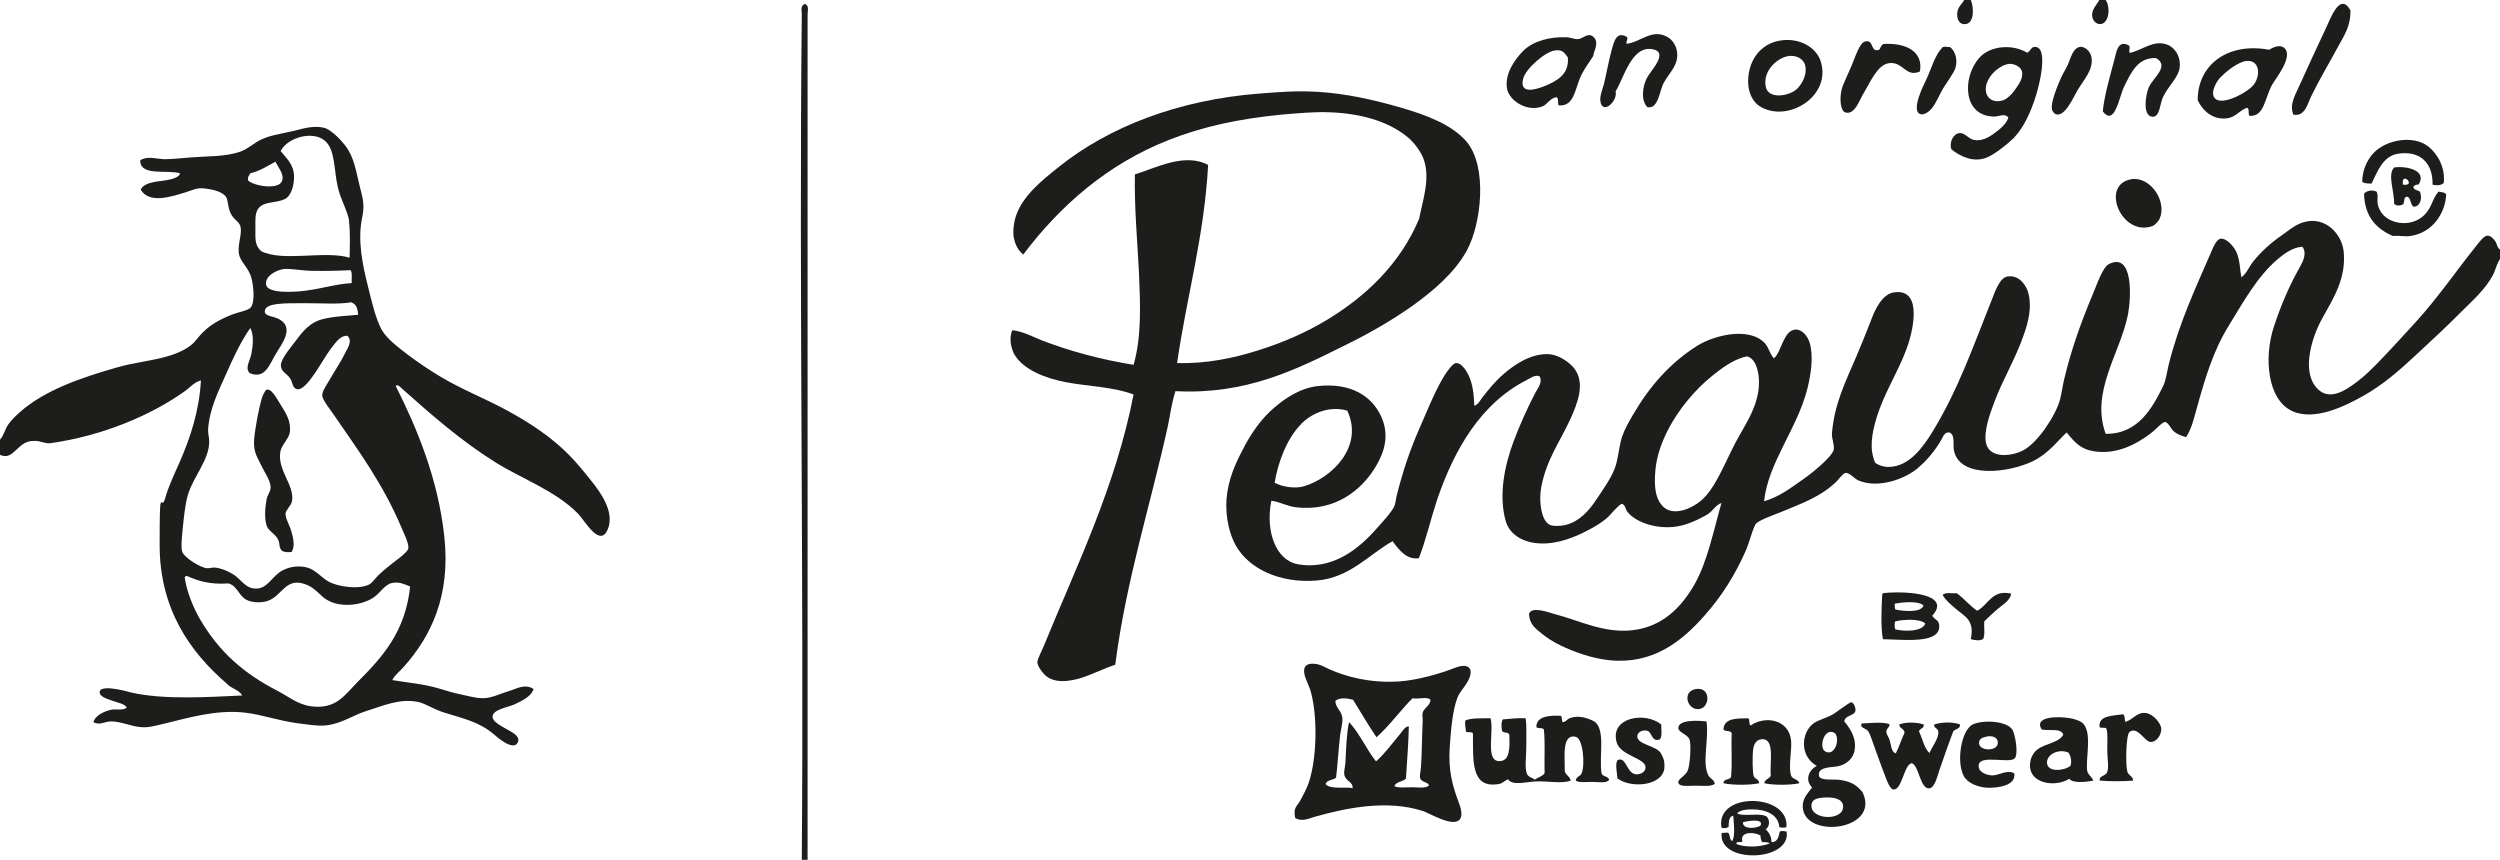 <?xml version="1.0" encoding="UTF-8"?>
<svg id="Layer_1" data-name="Layer 1" xmlns="http://www.w3.org/2000/svg" version="1.1" viewBox="0 0 1119.7 385.1">
  <defs>
    <style>
      .cls-1 {
        fill: #1d1d1b;
        fill-rule: evenodd;
        stroke-width: 0px;
      }
    </style>
  </defs>
  <path class="cls-1" d="M879.8,0h2.9c1.4,3.4,1.6,10.4-2.4,10.8-2.9.3-3.9-2.3-3.7-5,.3-2.8,2.1-3.9,3.1-5.8Z"/>
  <path class="cls-1" d="M940.2,0h2.9c2.3,3.4,1.5,10.8-2.6,10.8-1.7,0-3.1-1.6-3.4-3.2-.6-3.3,2.1-5.5,3.1-7.6Z"/>
  <path class="cls-1" d="M1027.1,51.2c-1.9-4.6,1.3-9.4,3.1-13.6,3.8-8.5,7.3-15.9,11.5-24.9,2.2-4.6,6.3-16.4,11-8.1.2,7.2-2.8,11.2-5.8,16.8-4.1,7.6-8,14-11.8,21.8-1.6,3.3-2.8,9.3-8.1,8.1Z"/>
  <path class="cls-1" d="M361.7,385.1h-2.6c1-125.6-1.3-253.2,0-378.8,0-1.3-.8-4.1,1.6-4.5,1.8.9,1,3.4,1,4.7v378.5Z"/>
  <path class="cls-1" d="M737.8,48c-3.1-3.4-2-9.3-.3-12.9,1.6-3.3,10.4-11.8,2.4-13.1-9.2-1.5-12.7,13.2-16.3,18.9,1,4.6-5.9,10.6-6.8,4.5-.4-2.3.9-5.3,1.6-7.9,1.1-4.5,2.1-10.3,3.4-15,1.2-4.4,2.3-8.5,6.8-6,.9,1.1-.7,2.1,0,3.1,6.3-.7,11.7-7.4,18.9-2.6,2.2,1.5,4.6,5.3,3.4,10.2-.8,3.3-3.8,6.4-5.8,10-1.9,3.5-2.3,11.8-7.3,10.8Z"/>
  <path class="cls-1" d="M713.7,24.9c-1.4,2.3-3.6,5.1-5.3,8.4-1.6,3.2-2.4,7-3.7,9.7-1,2.2-2.9,4.6-6.6,4.2-.6-.9.2-3.4-1.1-3.7-3.1.7-4,3.4-6.3,4.2-7,2.6-14.8-2.8-15.7-7.9-1.3-6.8,3.8-13.6,7.3-17.1,4.6-4.5,12.2-6.3,19.2-6,1.9,0,3.6,1,5.5.8,2.2-.3,4.6-3.5,7.1-.5,1.9,2.3,0,5.3-.5,7.9ZM696.4,22.6c-4.4.6-13,8.1-14.2,12.6-1.8,7,5.2,5.1,9.5,3.4,5.6-2.3,11.2-5.3,10.5-12.9-1.6-2-2.2-3.6-5.8-3.1Z"/>
  <path class="cls-1" d="M797.7,18.1c8.4-1.2,15.5,3.1,17.6,8.9,5.6,16-14.9,28.5-27.3,20.5-2.8-1.8-4.7-5.5-5-9.7-.6-9.9,5.1-18.4,14.7-19.7ZM790.8,38.6c1,6.1,10.2,4.4,13.6,1.6,2-1.6,5-6,4.2-10.5-.6-3.3-4.1-5.3-8.1-4.5-4.8,1-10.9,6.6-9.7,13.4Z"/>
  <path class="cls-1" d="M843.6,19.7c9.8-.6,17.9,3.2,16.3,12.3-6.4,2.9-7.5-4.6-13.9-3.7-5.2.7-8.4,8.7-11.3,13.4-1.8,2.9-3.9,9.8-8.1,8.7-2.4-.6-2.7-6.4-1.8-10.2.6-2.5,2.8-6.7,4.5-10.8,1.7-4.1,3.6-10.2,6-10.8,3.8-1,2.5,3.9,5.3,3.9,2.1,0,1-1.7,3.1-2.9Z"/>
  <path class="cls-1" d="M965.7,26c-8.2-.3-11.1,6.2-14.4,12.9-2.2,4.5-4.1,17.9-9.5,11,.7-7.3,3.2-15.6,5.3-23.6.8-3.2,1.5-8.5,6.3-6,1,.8-.2,2.3.5,3.4,5.8-1.3,10.6-6,16.8-3.7,2.8,1,6.3,4.9,5.5,10.5-.6,4.2-5.3,8.4-7.4,12.9-1.5,3.2-1.4,9-4.7,8.9-4.7-.2-3.1-10.2-1.6-13.4,1.9-4.1,9.4-9.4,3.1-12.9Z"/>
  <path class="cls-1" d="M873.3,21c2.2,1.6,3.8,5.5,2.4,9.7-.8,2.2-3.1,5.2-5.3,8.7-2.1,3.6-3.3,6.8-5,8.9-1.3,1.7-3.5,3.2-5,2.9-5.2-1.1,1.7-14.2,2.4-15.7,2.6-5.6,3.7-10.7,7.3-14.4,1.2-.4,1.7,0,3.2,0Z"/>
  <path class="cls-1" d="M931.5,21c1.7-.4,4.9,1.6,5.3,5,.6,5.5-3.3,9.4-6.3,14.4-2.1,3.5-5.5,11.9-9.7,10.8-.6-.2-1.7-1.4-1.8-2.4-.5-3,2.3-9.9,4.2-14.2,1-2.2,2.4-4.2,3.1-6,1.2-2.9,2.2-7,5.2-7.6Z"/>
  <path class="cls-1" d="M1007.9,52c-1.5-.2,0-3.5-1.6-3.7-3.4,1.2-4.9,4.2-8.9,4.7-6.4.8-10.9-3.5-13.1-8.1,0-16.5,14.2-26,32-22.6,1.9-1.2,4.9-2.5,6.8-.8,4.3,3.8-4.2,14.1-5.5,16.5-3.3,6.2-3.5,14-9.7,13.9ZM994.5,34.6c-2.1,2.2-5.2,8-1.8,10,3.8,2.2,14.2-3.3,16.8-6.8,3.1-4.2,2.5-11.1-3.4-10.5-3.6.4-8.9,4.5-11.6,7.4Z"/>
  <path class="cls-1" d="M907.9,23.6c1.5-.5,1.7-2.6,3.4-2.6,4.7-.2,3.4,9.3,2.6,13.6-1.7,9.1-5.8,20.9-12.1,27.3-2.5,2.5-8.9,7.7-12.6,8.9-5.4,1.8-10.8-.4-15.2-3.9-1.1-3.1.8-7.1,3.7-7.3,2.4-.2,4.1,2.8,6.6,3.1,4.3.7,7.9-2.2,10.5-4.2,2-1.6,3.9-3.4,4.7-5.8-1.4-2.1-4-.6-6-.5-14.4.2-14.8-17.4-7.1-26.2,4.9-5.7,15.1-6.3,21.5-2.4ZM889.8,37.3c-1.8,6.3,2.7,9.2,7.4,7.6,1.7-.6,3.9-2.6,5.5-5,1.1-1.7,3.6-4.7,2.9-7.9-.5-2.2-3.7-3.5-5.5-3.4-4.3.3-9.2,4.9-10.2,8.7Z"/>
  <path class="cls-1" d="M526.5,175.1c-1.7,5.1-2.3,10.3-3.4,15.5-7.7,35.2-18.7,69-23.6,107.1-3.9,1.3-8.1,3.3-12.6,5-5.5,2.1-13.3,3.9-18.1.3-1.6-1.2-4.1-4.5-4.2-6.3,0-1.6,2-5.1,2.9-7.4,14.6-35.7,32.2-71.4,40.2-112.6-8.7-3.4-20.1-3.6-30.2-5.5-9.6-1.8-19.1-5.7-23.1-12.3-1.4-2.4-2.7-7.4-1-11,4.7.5,8.9,2.8,13.1,4.5,12.5,4.8,25.9,8.5,41.2,11,3.7-12.6,3-27.6,2.4-41.7-.7-13.8-2.1-28.8-1.8-43.6,9.3-2.8,22.3-9.9,32.8-4.2-1.8,32.4-9.6,58.8-13.9,88.7,13.2.4,25.7-2.3,36.7-5.8,11.1-3.5,21.2-8,30.2-13.4,17.9-10.8,33.1-25.4,41.5-45.4,1.5-8,5.1-17.7,2.1-26.5-1.2-3.5-4.5-7.9-7.4-10.2-8.8-7.2-21.3-10.5-34.6-11-6.8-.3-14.1.4-21.3,1-19.1,1.8-35.7,5.4-50.7,11.3-27.6,10.8-48.9,29.5-65.4,51.4-2.5-2-3.6-4.6-4.2-7.3-.6-3.1,0-7.3,1-10.2,3.1-9,11.9-16,19.2-21.8,22.1-17.7,53.2-30,89.8-32.8,9.2-.7,15.9-1.3,25.5-.8,13,.7,25.7,3.6,37.8,7.1,11.5,3.3,23,7.7,29.4,15.2,9.5,11.1,6.8,36.9,0,49.1-5.3,9.6-14.9,17.8-24.1,24.4-9.6,6.8-19.6,12.5-30.4,17.8-21.9,10.9-44.2,22.1-75.6,20.5Z"/>
  <path class="cls-1" d="M0,203.7v-6.8c1.9-2.1,2.2-4.7,3.7-6.8,1.4-2,3.3-3.8,5.2-5.5,11.1-9.9,27.8-15.6,44.1-20.2,10.9-3.1,24.5-3.3,32.8-10,2-1.7,3.3-3.9,5-5.5,3.7-3.7,8.2-6.1,13.4-8.1,2.2-.9,6.5-1.6,7.9-2.9,2.3-2.1,1.4-10.2.5-13.4-1.1-4.2-4.2-6.5-5.3-9.7-1.4-4.2,1.1-9.1.5-12.9-.4-2.8-3.2-3.2-4.7-6.8-1-2.3-1-5.5-1.8-6.8-1.6-2.5-6.1-3.5-9.7-3.9-3.5-.4-5.1.7-8.7,1.8-5.9,1.8-16.1,5.3-19.9-1.3,2.2-4.1,9.5-3.4,13.9-4.7,1.4-.4,3.6-1.2,3.7-2.6-5.9-1.7-17.9,1.5-17.8-5.8,3.2-2.1,7.2-.6,10.8-.5,4,0,7.8-.5,11.8-.8,7.4-.6,15.4-.2,22.3-2.6,2.5-.9,4.6-2.6,7.1-4.2,5-3.2,10.8-3.6,17.3-5.2,4.2-1.1,8.6-2.3,12.9-1.3,3.7.8,9.3,7.1,11,10,3.2,5.3,4,12.4,5.8,18.9,1,3.7,1.3,7,.5,10.8-2.3,10.6,0,21.4,2.6,31.8,1.7,6.8,3.3,13.8,6,18.9,2.3,4.2,7.9,8.3,11.8,11.3,4.5,3.4,9.4,6.7,13.9,9.4,10.2,6.2,21,10.3,31,15.8,10.4,5.7,19.3,11.7,27,19.4,3.8,3.8,7.5,8.4,10.8,12.6,3.3,4.2,10.1,13.2,6.8,21-3.5,8.3-10.1-3.6-13.1-6.8-10-10.4-24.9-15.6-37-23.1-15.4-9.6-29-21.5-42-33.1-.6-.5-1.8-2.1-2.9-1.3,9.5,18.8,19,41.6,21.8,67.5,2.9,26.6-6,44.7-18.1,58.3-1.7,2-4,3.6-5.2,6,7.2,1.2,13.9,1.7,20.7,3.7,3,.8,6.2,2,9.5,2.6,3.4.7,7.4,1.9,10.5,1.8,3.8,0,7.8-2.1,11.3-3.1,3.5-1,7.3-3.6,11.3-1-1.1,3.2-4.4,4.9-8.4,6.8-2.6,1.3-9.9,2.3-10,5.5,0,2.3,3.3,3.9,6,5.5,1.9,1.1,6.2,3,5.5,5.5-1.5,5.6-10.3-2.5-11-3.1-6.7-5.6-13.4-6.9-22.3-9.7-4.5-1.4-8.2-4-11.5-4.7-8.4-1.8-16.4,2-22.8,3.9-6.2,1.9-11.6,5.9-18.6,6.6-3.9.4-8.6-.5-12.9-1-8.5-1.2-15.6-3.8-23.1-4.7-13.2-1.6-26.5,2.6-36.7,5-4.4,1-7.2,2-11.5,1.3-3.8-.6-7.7-2.3-11.8-2.4-3.4,0-5.1,2-8.1.3.9-2.9,4.5-4.7,7.9-5.5,2.3-.5,5.3.5,7.1-1-1.1-1.8-4-2.1-6.6-3.1-1.5-.6-6.2-1.7-5.5-4.2.5-1.9,5.2-1.3,7.1-1,2.8.4,5.4,1.2,7.1,1.6,14.7,3.3,34.3,2,49.6,1.3-1.5-2.6-4.9-3.1-6.8-5.2-16.4-14.1-30.2-33.3-30.2-62.2s.6-14.6,2.4-20.7c1.7-6,4.1-10.8,6.6-16.5,4.7-10.8,8.7-22.6,9.5-36.5-2.7.6-4.7,2.9-6.8,4.5-15.6,11.3-37.8,20.4-60.6,23.6-2.5.3-4.8-1.2-7.1-1C7.7,197,6.4,206.7,0,203.7ZM156.4,99.2c-.5-4.4-4-10-5.2-15.8-1.7-7.8-1.1-16.2-5.5-20.2-5.5-5-17.2-1.5-20,4.5,2.4,3,6,5.9,6,11.5,0,3.6-1.1,8.5-4.2,10-4.3,2-9.2.8-11.8,4.2-1.6,2.2-1.3,5.3-1.3,8.9,0,4.5-.4,7.5,2.6,10.2,9.7,4.9,28.3-.4,39.6,2.9,0-4.4.4-10.6-.3-16.3ZM126.3,81.1c1.2-3.1-1.8-6.1-2.9-8.7-3.6,1.9-6.9,4.2-11.3,5.2-.4,1-1.3,1.5-1,3.2,2.4,2.5,13.6,4.4,15.2.3ZM139.4,121.3c-4.5-.1-8.9-1.1-12.3-.8-2.8.3-8.7,3-7.9,7.1.8,3.9,12.1,3.3,17.6,2.6,8.3-1.1,13.6-3,20.7-3.4-.1-1.9.4-4.6-.5-5.8-5.6.3-11.5.4-17.6.3ZM157.5,135.2c-.2,0-.5.2-.8.3-5.8.8-11.8.3-20.5.3s-17.7-.2-17.6,3.7c0,2.2,3.7,2,6.3,3.4,7,3.7,1.7,10.6-1.3,15.5-2.8,4.5-4.7,11.7-11.8,8.7-2.2-2.4.1-5.2.8-8.7.8-4.2,1.1-8.5-.5-11.5-4.4,6.3-7.7,13.5-11,21-3.2,7.1-7.3,15.3-7.9,24.4-.1,1.9.6,3.9.5,5.8-.2,8.3-7.4,15.7-9.7,24.1-1.1,4.1-1.6,9.1-2.1,13.9-.3,3.4-1,8.7-.3,11,.8,2.6,8.1,7.1,11,7.4,1.2.1,2.4-.4,3.7-.3,3,.3,6.5,1.9,8.7,3.4,3.5,2.5,5.2,6.3,10.2,6,4.8-.3,7-5.9,11.3-8.1,1.2-.7,3.4-1.4,4.7-1.6,9.2-1.2,10.9,3.7,16,6.6,3.9,2.2,13.3,3.7,18.1,1.3,1.3-.6,2.8-2.8,4.2-4.2,1.5-1.4,3-2.7,4.5-3.9,1.9-1.7,8.6-6.1,8.9-8.1.3-2.3-2.2-7.1-3.4-10-8.2-19.2-19-33.8-30.2-50.1-1.7-2.4-4.9-6.5-5-8.4,0-2,2.1-4.9,3.2-6.8,2.7-4.7,5.1-8.1,7.3-12.6.9-1.8,3.2-5,.8-7.3-3-.2-5,2.7-6.6,4.7-3.7,4.8-5.7,9.1-9.5,14.2-1.4,1.9-4.3,5.6-6.6,5-2-.6-1.8-3.1-2.9-4.7-1.6-2.5-4.2-3-4.2-6s4.7-8.3,7.3-11.8c2.8-3.8,6.1-7.4,10.8-8.7,5.1-1.4,11-1.6,16.5-2.1-.1-1.9-.6-5.1-3.2-5.5ZM82.7,258.5c.9,6.4,3.8,13.6,7.1,19.2,8.5,14.4,19.4,23.9,34.1,31.5,4.9,2.5,9.2,6.2,15.2,7.1,11.3,1.6,15.2-4.9,20.7-10.5,11.6-11.6,21.7-22.7,23.9-43.1-3-1.2-4.8-2.2-8.1-1.6-3.4.7-5.1,4.4-8.4,6.6-5.6,3.6-14.8,4.5-20.7,1-3-1.7-4.9-4.9-8.7-6.6-9.5-4.2-11.1,4.2-17.3,6.8-2.8,1.2-7.5,1.2-10.2-.3-3.4-1.8-4.2-6.5-8.1-7.3-8,.6-13.6-1.1-18.6-3.4-.3.1-.6.3-.8.5Z"/>
  <path class="cls-1" d="M1094.5,81.9c-.9,1.1-3.2,1.3-5,.8.2-10-5.8-15.2-15.2-13.9-7,1-9.4,7.8-12.1,13.4-1.7,0-3.3,0-4.2-.8,0-4.9,2.1-9.9,5.3-13.1,5.5-5.7,17.7-8,24.4-2.6,4,3.2,7.6,9.3,6.8,16.3Z"/>
  <path class="cls-1" d="M1080.9,83.7c.2,1.5,1.9,1.4,2.9,2.1,1.2,2.8.3,6.6-2.6,6.8-1.9-.6-1.1-4-3.1-4.5-1.5,0-1.2,2-1.6,3.2-1,.9-3.2,1.1-4.2,0,.1-5.6-3.1-13.1,0-16.3,5.8-.8,14.8,1.4,11,7.6-1,.1-2,.3-2.4,1.1ZM1076.2,82.7c6.4.9-.8-6.5,0,0h0Z"/>
  <path class="cls-1" d="M954.4,80.3c8.4-1.6,16.3,9.6,12.9,17.6-.4.8-1.9,2.9-3.4,3.4-13.7,4.8-23.4-18.4-9.5-21Z"/>
  <path class="cls-1" d="M1064.4,85.8c.9,1.6.2,3.3.5,5.3,1.3,8.7,13.3,11.5,20,6,4.4-3.6,4.2-7.9,7.3-11.3,1.3.3,2.8.3,3.4,1.3-.5,9.1-6.6,17.2-16,18.6-2.6.4-5-.3-7.9,0-7.3-3.2-12.6-8.5-12.9-18.9,1-1.4,3.7-1.9,5.5-1Z"/>
  <path class="cls-1" d="M1119.7,112.1v3.9c-1.6,2.3-1.9,4.8-3.1,7.1-3.6,6.7-9.1,11.4-14.2,16.5-6.7,6.8-13.9,13.4-21,20-6.8,6.3-14,12.7-23.1,17.8-7.5,4.2-21.4,11.3-31.5,6.8-11.4-5.1-12.9-24.2-8.4-37.8,3.1-9.5,7-18.6,11.5-26.5,1.5-2.7,3.5-6.3,1.3-9.4-4.3.3-8,3-11,5.5-9.3,7.9-15.6,19.5-22,29.9-6.9,11.1-10.6,23.5-14.4,37.3-1.2,4.2-2.2,8.8-4.7,12.6-2-.7-3.4-.9-5.5-2.6-1.2-1-2.5-4.1-3.9-4.2-1.3,0-4.4,3.6-6.3,5-6.3,4.8-15.3,9.8-25.7,8.1-6.1-1-8.6-4.2-12.1-8.4-4.1,3.8-8.3,9.6-15.2,12.9-10.6,5.1-32.2,7.9-35.2-4.5-.7-2.8.7-7.3-2.1-8.4-2.3-.3-2.9,2.1-3.7,3.4-3,5.1-6.2,8.9-10.5,12.6-5.5,4.7-17.5,9.3-26.5,5.5-1.9-.8-4.1-3.6-5.8-3.4-1.1.1-3,2.8-3.9,3.7-7.1,7-15.8,10-25.2,13.9-2.7,1.1-10.5,3.8-11.3,5.5-1.8,3.7-2.6,7.8-4.2,11.5-4.9,11.2-10.9,20.6-18.4,29.1-10.4,11.9-23.5,22.2-42.8,20.2-7.7-.8-15.6-3.6-21.8-6.6-3.4-1.6-6.1-3.4-8.7-5.5-2.4-2-5.3-3.9-5.5-8.7,1.3-3.5,8.5-.7,12.1.3,10.6,2.8,21.4,8.4,33.9,7.1,13.6-1.4,22.2-10.2,28.1-20.5,5.8-10.2,8.4-23.5,12.1-36.5-2.5.7-3.7,3.6-6.6,5.3-3.7,2.1-8.7,4.5-13.4,5.2-8.6,1.4-18.5-1.7-22.3-6.8-.7-1-.7-2.9-2.4-3.4-2.7,1.8-4.4,4.5-6.8,6.6-2.4,2-5.2,3.7-8.1,5.2-5.6,3-13.5,6.3-21.3,6-7.9-.2-14-4-15.7-10-3.3-11.5-.5-24.9,3.4-35.4,2.9-7.8,6.2-15,9.7-21.8,1.2-2.3,3.5-4.9,2.1-7.6-2.1-1-4.1.8-5.8,1.6-20.5,10.4-32.5,31.1-40.2,53.8-2.9,8.8-4.9,17.7-8.1,26-5.6.9-9.1-4-11.8-7.6-10.5,5.9-19.2,16.4-33.9,17.6-16.9,1.4-30.5-5.5-36.2-15.5-3.8-6.7-5.2-16.2-3.9-24.1,1.3-8.4,4.9-15.3,8.1-21.3,3.5-6.3,7.5-11.9,12.9-16.5,5.1-4.4,11.9-8.9,19.7-9.7,14.5-1.5,23.8,4.3,28.1,13.4,3.9,8.3,1.7,15.8-2.1,22.3-6.3,10.8-18.4,20.7-36,18.6-3.8-.4-7.2-2.5-11-2.9-2.7,13.6,2,26.6,11.8,28.4,15.7,2.8,27.5-7,35.4-16,2.4-2.7,6.8-7.4,7.9-10,.5-1.2.7-3.1,1-4.5,2.8-11.1,6-20.7,10.2-30.2,3.2-7.2,6.7-16.3,11-23.4,1.2-2,4-6,5.5-6,2.9,0,5.4,4.7,6.3,7.3,1.4,3.8,1.7,8.3,1.8,11.8,1.7-.4,2.6-2.3,3.4-3.4,3.2-4.1,6.1-7.7,10-11,4.1-3.5,11.1-8.7,19.2-8.7,5.1,0,10,3.7,12.1,6.3,5.2,6.6,1.6,15.7-1.8,23.1-4.9,10.6-10.5,17.7-12.9,30.2-1.2,6.2,0,14.9,3.7,16.8,1.6.8,5,.7,7.6,0,5.7-1.5,10-6.1,13.4-11.3,3-4.5,7.6-10.8,8.9-16,1.1-4.2,1.4-8.4,2.6-12.1,1.2-3.5,3.1-6.8,5-10,7.2-12.4,16.4-23,28.6-30.7,7.8-4.9,23.7-8.7,30.5-1,1.6,1.8,2,4.5,3.9,6.6,3.4-2.7,4.2-12.6,9.7-12.9,3.1-.1,5.5,3.2,6.3,5.8,1.9,6.3.5,14.6-1,20.7-4.6,18.1-17.5,32.9-19.4,50.4,6.7-1.9,11.7-5.8,17.3-9.7,2.3-1.6,4.9-3.6,7.6-6,1.5-1.3,6-5.5,6.3-7.4.4-2.3-1-5.1-.8-7.3,1.1-13.2,5.9-22.7,11-34.6,2-4.6,4.2-10.2,6.6-16.3,1.8-4.8,5-11.7,10.5-12.3,13.1-1.6,7.9,18.7,5.2,25.7-4.2,11.1-10.4,20.2-13.6,31.5-1.6,5.6-3.2,12.8-.3,19.2,1.7,1.2,4.3,2,6.6,1.8,8.7-.4,14.7-8.7,18.9-15.5,11.5-18.7,18.3-38.3,26.8-59.6,1.6-4.1,3.6-9.8,7.1-10.2,5.6-.7,8.5,4.7,9.2,7.6,1.6,6.3,0,12.7-2.1,18.6-3.6,10.6-9.8,20.7-13.4,30.7-1.5,4.1-4.8,12.7-3.4,18.1,1.8,6.7,11.7,5.7,17.1,2.6,6.2-3.6,14-15.2,16-22.6.7-2.7,1.1-6,1.8-8.9,3.3-13.8,7.6-25.6,12.9-38.3,2.2-5.2,4.4-12,7.3-13.4,10.9-5.3,9.8,15.4,8.4,22.6-3.4,17.3-16.9,34.6-10,53.5,14.6.2,21-11.8,25.7-21.3,1.3-2.6,1.8-6.7,2.6-10,4.6-18.2,11.6-33.2,18.6-49.3,1.1-2.6,2.7-6.7,4.7-6.8,2.8-.2,6.1,3.9,7.1,6.3,1.5,3.6,1.4,7.8,2.1,11,2.5-1.9,3.5-4.9,5.3-7.1,3.7-4.6,8.1-8.5,12.9-11.8,2.2-1.5,4.5-3.6,7.6-5,10.6-4.8,19.1,3.9,20,12.3,1.2,12.1-4.6,21-9.7,30.2-4.3,7.7-9.3,22.9-2.6,30.7,5.6,6.6,13.1,1.4,18.4-2.6,3.7-2.8,6.5-5.7,9.2-8.4,5.9-6.1,11.8-12.6,17.1-18.4,9.5-10.4,18.1-22.9,27.3-34.4,3-3.7,4.7-6.2,8.1-1.8,1,1.3.9,3.3,2.4,3.9ZM781.1,159.9c-5.5,1.6-10.2,5.2-14.2,8.4-4.3,3.5-7.5,6.7-11.3,11.3-6,7.3-13.2,19.1-14.2,31.2-.6,7.1,0,12.1,2.9,15.5,4.8,5.7,13.9,1.1,17.6-2.1,6.2-5.3,10.4-16.3,15-25.2,4.3-8.3,8.9-14.2,10.5-23.1,1.3-7.1-.5-15.8-5.3-16.3-.3,0-.4.3-.5.3-.2,0-.4,0-.5,0ZM582.7,190c-6.3,6.3-10.4,17.3-11.8,26.2,3.6,2,9.4,2.7,13.1,1.6,12.4-3.7,27-17.7,19.4-33.9-8.6-2.4-16.3,1.6-20.7,6Z"/>
  <path class="cls-1" d="M131,247c-1.3.6-3.7.3-4.7-.3-1.5-1.6-.9-3-1.6-4.7-1.1-2.8-4.5-4.1-5.3-6.6-1.1-3.4-.6-8.6,0-11.8.3-1.8,1.8-3.4,1.8-5.3,0-2.8-2.3-6.1-3.7-8.9-1.9-4.1-4.1-6.6-3.7-12.3.4-5.2,2-13.5,3.4-18.6.3-1.3,1.5-3.2,1.8-3.7,2.2-1.7,4.8,3.5,6.6,6.3,2.4,3.8,4.9,7.6,4.2,12.6-.3,2.5-3.7,5.7-4.2,8.4-1.6,8.4,6.4,15.1,5.2,22.3-.3,1.9-2.8,4.1-2.9,5.5-.2,2.2,1.9,5.4,2.6,8.1.8,3.1,1.7,6,.3,8.9Z"/>
  <path class="cls-1" d="M843.9,265.6c10.3-1,30.4.4,21.5,10.2,1.1,1.8,2.8,1.8,3.1,3.9,1.3,9.2-17,6.6-25.2,6.6-1-5.6-.6-14-.3-20,.1-.4.4-.6.8-.8ZM848.6,270.4c0,1,0,1.9.3,2.6,3.5.7,11.5,1.6,12.6-1.8-2.1-2.2-9.6-1.5-12.9-.8ZM848.9,278.2c-.5.7-.4,3,0,3.7,4.4,1,12,1,13.4-2.6-2.2-2.3-9.8-1.9-13.4-1Z"/>
  <path class="cls-1" d="M885.6,273.5c4.9-2.5,6.6-9.7,15.2-7.6-.6,3.2-3.7,4.8-5.8,6.6-2.2,1.9-4.3,3.8-6.3,5.8-.2,2.6.5,6.1-.5,7.9-1.2.9-4.2.6-5.5,0,1.7-8.5-2.6-10-6.6-13.4-2.5-2.2-4.7-3.9-6-6.3,1-1.4,4.2-.6,6.3-.8,3.3,2.4,5.8,5.6,9.2,7.9Z"/>
  <path class="cls-1" d="M580.1,366.4c-1.1-4.8,1-5.4,2.4-8.1,1.2-2.3,2.7-4.9,3.7-7.9,3.4-10.1,4.1-28.2,1-40.2-.5-1.9-1.4-3.8-2.4-6.3-1.1-2.9-1.7-7.1,3.9-6.6,2.7.2,4.8,1.6,6.6,2.4,7.8,3.5,18.5,6.3,31.2,5.5,8-.5,18.3-3.4,24.9-6,7-2.8,9,.8,5.8,6.3-1.7,2.9-3.4,4.3-4.5,7.1-2.1,5.6-2.9,14.3-3.4,22.3-.7,10.1,1.3,17.2,3.9,24.1.8,2.1,2.3,6.1.5,8.1-3.1,3.5-13.4-2.9-16.5-3.9-16-5.1-34.1-1.4-48.3,2.6-2.7.8-5.9,2.4-8.9.5ZM632.8,312.6c-5.7,5.6-10.3,12.3-16.3,17.6-3.7-5.4-7-11.2-10.5-16.8-2.7-.7-6-1.1-7.9.5-.1,2.8,2.7,4.5,3.1,7.4.3,2.5-.7,5.4-1,8.1-.7,6.2-1.1,13.1-1.8,18.9-1.3,1.2-4.2.9-4.7,2.9,2,2.5,9.2,1.1,12.1,1.8.3-2.9-3.2-3.1-3.7-6-.3-1.6.4-3.7.5-5.5.3-6,.5-13.1,1.6-18.1,4.8,5.1,7.7,12.1,12.1,17.6,4-3.5,7.5-8.4,10.8-12.3,1.1-1.3,2.1-3.3,3.9-3.4-.2,8-.8,15.6-1.3,23.4-1.4,1.5-4.4,1.3-5.2,3.4,1.8.9,5.1.5,7.9.5s6.1.6,7.6-.8c-.3-1.6-3.1-1.3-3.9-3.1-.4-1,.1-2.8.3-4.7.4-5.1.5-15.2.8-21.5,0-1.3-.3-2.4,0-3.4.6-2,3.8-3.5,3.4-5.8-1.6-1.3-4.7-.2-7.6-.5Z"/>
  <path class="cls-1" d="M759.1,308.7c7.3-1.7,7.1,8.6,1.6,8.9-5,.3-7.3-7.6-1.6-8.9Z"/>
  <path class="cls-1" d="M826,323.1c3.2,3.8,5.4,7.8,4.7,12.6-.5,4-3.9,7-8.1,7.6-2.9.4-8.7.3-7.9,4.2.5,2.3,6.4,1.4,9.5,1.8,5.4.9,7.4,2.5,10,5.5,8.3,17.3-26.6,21.3-26.8,6.3,0-3.7,2.4-6,4.2-8.4-3.5-3.6-1.2-8,2.1-9.7-8.5-4.7-6.8-16.7,0-19.9,2.5-1.2,5.2-1.9,7.6-3.4,3-2,5.1-3.7,7.3-5,1.5-.9,2.7,2.5,2.4,3.7-.6,2.4-4.5,1.7-5,4.7ZM817.4,336.5c4.1,2.5,6.9-4.9,4.5-8.1-4.9-3.1-7.4,6.4-4.5,8.1ZM811.3,360.6c-.4,6.8,14.5,7.2,14.2.5-.2-3.7-5-4.1-8.4-3.9-3.9.2-5.6,1.1-5.8,3.4Z"/>
  <path class="cls-1" d="M955.4,349.6c-4.4.4-10.6.4-15,0-.2-2.5,2.6-1.7,3.4-3.9.8-2,0-6.4,0-9.7s.3-7.1-.3-9.5c-.3-1-2.4-.2-3.1-.8-.9-5.3,5.9-5.1,10.5-5.8.9.5.6,2.4,1,3.4,3.5-.9,5.2-4.7,9.5-3.9,2.9.5,6.5,4.4,6.6,7.1,0,2.5-1.9,5.8-4.7,5.8s-5.8-7.2-9.5-4.5c-1.6,1.2-1.9,14.5-1,17.8.4,1.7,2.5,2,2.6,3.9Z"/>
  <path class="cls-1" d="M699,320.5c.7.5.4,2.1.8,2.9,1.5.1,2-1.3,3.4-1.8,3.8-1.4,8.1,0,11,1.6,5,3.8,1.9,15.6,3.1,23.1.4,1.7,3,1.2,3.4,2.9-1.1,1.8-4.6,1-7.3,1s-5.9.4-7.6-.5c.1-2.1,2-1.8,2.6-3.4,1.6-3.9.6-15.5-2.6-16.3-6.5-1.5-4.8,9.2-5,15,0,2,2.9,3.1,2.6,4.7-4.5,1.4-10.2,0-15.7.3-4.4.2-10.4,2-12.3-1-1.6.7-2.4,1.8-3.9,2.1-13.2,2.5-11.6-11.3-11.8-22.6-.4-.9-2.3-.3-3.1-.8-.2-1.5-.6-3.7-.3-5,2.7-1.3,8.3-.9,11.3-1,1.6,5.9-2.4,18.9,3.7,19.2,5.1.2,4.9-6.2,4.7-11.8-.3-1.3-2.4-.7-3.2-1.6-.4-1.4-.5-4.3.3-5.3,3.1-.3,7.5-.7,10.2-.5.5,3.2.3,7.9.3,12.6s-.8,9.9.3,12.3c.7,1.6,2.5,1.6,3.4,2.6,1.4-1,3.5-1.4,4.5-2.9-.2-6.4.3-13.5-.3-19.4-.3-1.3-2.8-.3-3.4-1.3,0-5.1,6.5-5.2,11-5Z"/>
  <path class="cls-1" d="M744.1,324.4c-.2,2.3.6,5.6-.8,6.8-3.7,1.2-3.3-3.3-5.5-3.9-2.3-.6-4.4.7-4.5,2.4-.1,4,9.2,4.2,10.8,8.1,1,1.7,1.6,3.6,1.3,6.6-1.3,7.8-15.3,8.7-21,4.2-.1-2.4-1.1-6.2,0-8.1,4-2.1,4,6,8.4,6.3,1.7.1,4.2-.8,4.2-3.2,0-4-11.1-5.1-12.9-11-3.3-11.3,12.8-14.1,19.9-8.1Z"/>
  <path class="cls-1" d="M937.6,349.6c-2.6.6-9.4,1.4-10.8-.8-7,4.4-20.4,1.8-17.1-9.2.2-.7,1-1.9,1.3-2.4,3.2-4.3,10.5-3.8,13.1-8.1-.8-3.2-6.5-1.6-9.7-2.4-3.7-6.1,7.9-5.9,12.9-5,1.3.2,3.8,1,4.7,1.6,5.8,3.5,1.7,17.2,2.9,22.3.3,1.3,2.1,2.5,2.6,3.9ZM916.8,341.7c.3,4.4,7.9,3.5,10.5,1.3.8-2.2,0-4.9-1-6-4.7-1.8-9.7,1.1-9.5,4.7Z"/>
  <path class="cls-1" d="M783,321.8c.9.5.1,2.7,1.1,3.1,6.8-4.6,17.2-2.5,18.1,6.8.4,4-1.3,11.7,0,15.7.5,1.6,3.5,1.7,3.7,3.4-4.1.9-11.7.9-15.7,0,.2-1.9,2.3-1.9,2.9-3.4-.6-5.9,2.1-16.9-4.2-16.3-2.1.2-3.3,1.8-3.7,4.5-.4,3.3-.3,10.8.3,12.1.6,1.4,2.4,1.2,2.4,3.1-4.2.9-11.8.9-16,0,0-2.2,2.9-1.3,3.4-2.9.6-5.9,0-13,.3-19.4-.3-1.6-3.1-.6-3.7-1.8.3-5.2,6-4.9,11.3-5Z"/>
  <path class="cls-1" d="M764.3,323.1c1.2,8-2.1,18.3.8,24.1.9,1.7,2.7,1.9,2.9,3.9-1.9,1.3-4.8.8-8.4.8s-7.4.6-7.9-1.3c-.4-1.7,3.1-2.9,4.2-5.5.9-2,1.7-11.2.8-13.9-.8-2.2-4.9-3.2-5-5-.2-4.2,9.7-3.4,12.6-3.1Z"/>
  <path class="cls-1" d="M902.1,346.2c1.2,5.6-7.2,6.8-12.1,6.6-4-.2-8.8-2-10.5-5.3-3.4-6.4-1.1-20.7,4.2-23.1,4.7-2.1,15.1-1.5,17.6,2.4,1.2,1.9,2.9,10.9,1,12.9-2.3,2.3-15-1.6-16,2.6-.8,3.5,3.5,4.9,6,5,3,0,6.6-2.7,9.7-1ZM886.4,333.1c.3,3.3,8.4,3.6,8.4-.5,0-2.3-2.4-3.4-5.5-2.6-1.8.4-3.1,1.2-2.9,3.1Z"/>
  <path class="cls-1" d="M846.2,324.2c.4,1.4-1.2,1.9-1.3,3.2-.2,1.5.8,2.2,1.3,3.7.8,2.2.8,5.9,2.9,6.3,1.5-2.9,2.5-6.3,3.9-9.2-.1-1.9-2.2-1.8-2.4-3.7,2.8-1.2,8.1-1.1,11,0,.2,2-1.9,1.6-2.1,3.1,1.6,3.3,2.2,7.4,4.7,9.7.8-2.4,4.4-6.8,3.9-9.7-.3-1.7-2.1-1.5-1.8-3.1,3.3-1.2,8.7-1.2,11.6,0,0,2.2-2.3,1.9-3.1,3.1-1.8,4.8-4.2,11.5-6,16.8-1,2.8-2.2,8.5-4.7,8.7-4.2.3-4.6-10.4-7.9-11.3-3.5.8-4.3,12-8.1,11.8-1.6,0-3-4-3.7-5.8-2-5.1-3.2-8.7-5-13.6-.9-2.4-1.7-5.2-2.6-6.6-1.1-1.5-2.6-1.2-3.2-2.6,0-.7.1-1.1.8-1,3.3-.1,8.4-.8,11.8.3Z"/>
  <path class="cls-1" d="M800.3,370.4c-.9.4-2.5.4-3.4,0-.4-5.6-6-7.9-12.1-7.9-2.3,0-5.4.2-6.8,1.8,2.9,1.6,9.7-.4,13.1,1.3,1.7,1.3,1.6,4.8-.3,5.8,1.4,1.4,2.6,3,2.6,5.8,2.8,0,3.2-2.4,3.7-4.7.7-.5,2.4-.3,3.1,0,2,13.6-30.9,14.5-29.1.5,1.3.2,2.1-.3,2.9,0,1,.8.5,3.2,1.8,3.7,1.5-2.3.7-8.2.5-11.3-2.2.1-2,3.5-2.1,5-1.1.4-1.8.8-3.2.3-2.8-16.3,30.5-15.5,29.1-.3ZM788.7,369.3c.6-2.8-6.1-1.6-8.1-1-.2,3.7,7.8,2.6,8.1,1ZM780.3,376.9c-.5.7-2.8-.4-2.6,1.1,3.9,1.7,11.1,1.4,15-.3-.8-.5-2-.6-3.4-.5-.5-.7-.8-1.6-.8-2.9-2-1.6-9.5-2.3-8.1,2.6Z"/>
</svg>